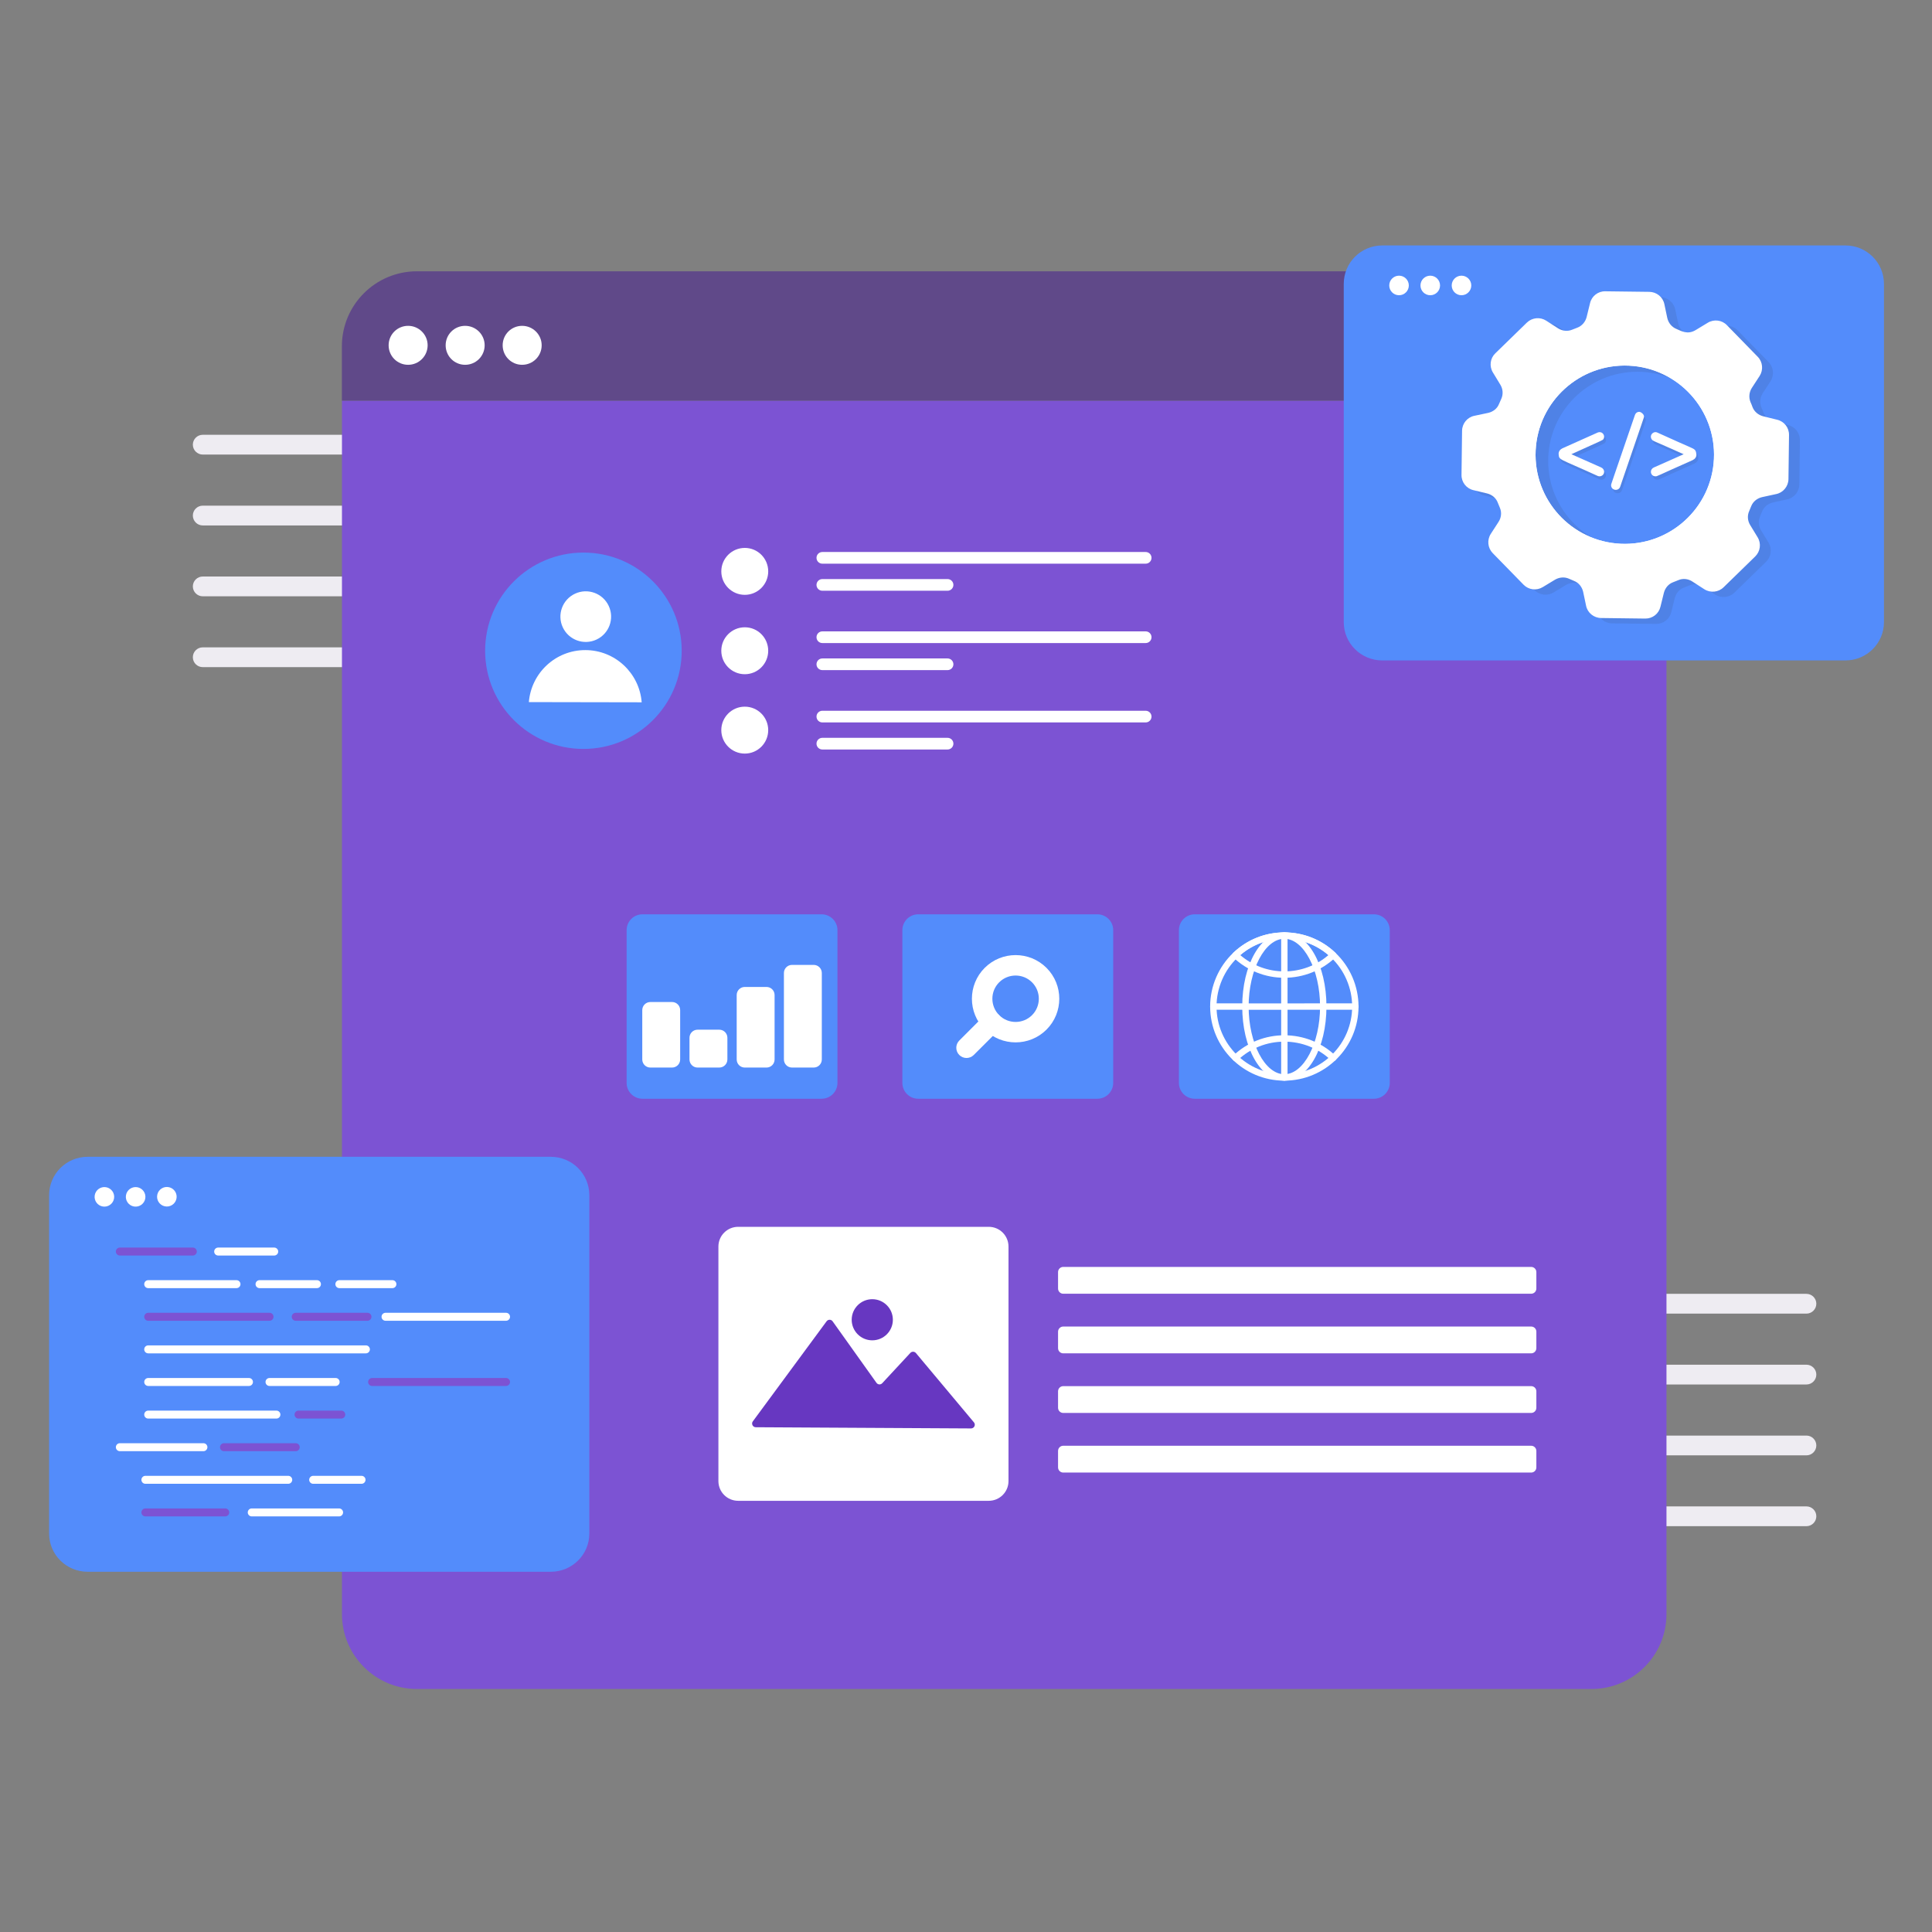 <svg width="537" height="537" viewBox="0 0 537 537" fill="none" xmlns="http://www.w3.org/2000/svg">
<rect x="0" y="0" width="537" height="537" fill="#808080" stroke="none"/>
<path d="M271.119 126.347H56.351C54.837 126.347 53.602 125.111 53.602 123.597C53.602 122.083 54.837 120.848 56.351 120.848H271.119C272.633 120.848 273.868 122.083 273.868 123.597C273.868 125.111 272.633 126.347 271.119 126.347Z" fill="#EEECF2"/>
<path d="M502.097 365.124H287.33C285.815 365.124 284.58 363.889 284.58 362.374C284.58 360.86 285.815 359.625 287.33 359.625H502.097C503.612 359.625 504.847 360.86 504.847 362.374C504.847 363.889 503.612 365.124 502.097 365.124Z" fill="#EEECF2"/>
<path d="M271.119 146.046H56.351C54.837 146.046 53.602 144.811 53.602 143.296C53.602 141.782 54.837 140.547 56.351 140.547H271.119C272.633 140.547 273.868 141.782 273.868 143.296C273.868 144.811 272.633 146.046 271.119 146.046Z" fill="#EEECF2"/>
<path d="M502.097 384.819H287.33C285.815 384.819 284.58 383.584 284.58 382.07C284.58 380.555 285.815 379.32 287.33 379.32H502.097C503.612 379.32 504.847 380.555 504.847 382.07C504.847 383.584 503.612 384.819 502.097 384.819Z" fill="#EEECF2"/>
<path d="M271.119 165.741H56.351C54.837 165.741 53.602 164.506 53.602 162.992C53.602 161.477 54.837 160.242 56.351 160.242H271.119C272.633 160.242 273.868 161.477 273.868 162.992C273.868 164.506 272.633 165.741 271.119 165.741Z" fill="#EEECF2"/>
<path d="M502.097 404.518H287.33C285.815 404.518 284.58 403.283 284.58 401.769C284.58 400.255 285.815 399.02 287.33 399.02H502.097C503.612 399.02 504.847 400.255 504.847 401.769C504.847 403.283 503.612 404.518 502.097 404.518Z" fill="#EEECF2"/>
<path d="M271.119 179.93H56.351C54.833 179.93 53.602 181.161 53.602 182.679C53.602 184.198 54.833 185.429 56.351 185.429H271.119C272.637 185.429 273.868 184.198 273.868 182.679C273.868 181.161 272.637 179.93 271.119 179.93Z" fill="#EEECF2"/>
<path d="M502.097 418.703H287.33C285.811 418.703 284.58 419.934 284.58 421.453C284.58 422.971 285.811 424.202 287.33 424.202H502.097C503.616 424.202 504.847 422.971 504.847 421.453C504.847 419.934 503.616 418.703 502.097 418.703Z" fill="#EEECF2"/>
<path d="M463.198 111.352V448.619C463.198 460.111 453.882 469.458 442.325 469.458H115.894C104.378 469.458 95.047 460.111 95.047 448.619V111.352H463.198Z" fill="#7C53D3"/>
<path d="M463.197 96.255V111.373H95.027V96.255C95.027 84.736 104.365 75.406 115.896 75.406H442.327C450.404 75.406 457.4 79.981 460.853 86.671C462.354 89.536 463.195 92.806 463.195 96.255H463.197Z" fill="#604989"/>
<path d="M118.861 95.973C118.861 98.982 116.428 101.396 113.432 101.396C110.436 101.396 108.02 98.982 108.02 95.973C108.02 92.965 110.452 90.566 113.432 90.566C116.412 90.566 118.861 92.981 118.861 95.973Z" fill="white"/>
<path d="M134.71 95.973C134.71 98.982 132.278 101.396 129.282 101.396C126.286 101.396 123.869 98.982 123.869 95.973C123.869 92.965 126.302 90.566 129.282 90.566C132.262 90.566 134.71 92.981 134.71 95.973Z" fill="white"/>
<path d="M150.556 95.973C150.556 98.982 148.123 101.396 145.127 101.396C142.131 101.396 139.715 98.982 139.715 95.973C139.715 92.965 142.147 90.566 145.127 90.566C148.107 90.566 150.556 92.981 150.556 95.973Z" fill="white"/>
<path d="M523.65 78.916V172.921C523.65 178.816 518.845 183.568 512.946 183.568H384.2C378.301 183.568 373.496 178.814 373.496 172.921V78.916C373.496 72.975 378.301 68.223 384.2 68.223H512.946C518.845 68.223 523.65 72.976 523.65 78.916Z" fill="#538CFB"/>
<path d="M388.861 82.06C390.364 82.06 391.582 80.844 391.582 79.343C391.582 77.842 390.364 76.625 388.861 76.625C387.359 76.625 386.141 77.842 386.141 79.343C386.141 80.844 387.359 82.06 388.861 82.06Z" fill="white"/>
<path d="M397.541 82.06C399.043 82.06 400.261 80.844 400.261 79.343C400.261 77.842 399.043 76.625 397.541 76.625C396.038 76.625 394.82 77.842 394.82 79.343C394.82 80.844 396.038 82.06 397.541 82.06Z" fill="white"/>
<path d="M406.222 82.06C407.725 82.06 408.943 80.844 408.943 79.343C408.943 77.842 407.725 76.625 406.222 76.625C404.72 76.625 403.502 77.842 403.502 79.343C403.502 80.844 404.72 82.06 406.222 82.06Z" fill="white"/>
<path d="M163.808 332.228V426.231C163.808 432.126 158.999 436.871 153.1 436.871H24.352C18.451 436.871 13.645 432.126 13.645 426.231V332.228C13.645 326.29 18.453 321.531 24.352 321.531H153.1C159.001 321.531 163.808 326.29 163.808 332.228Z" fill="#538CFB"/>
<path d="M31.701 333.102C31.942 331.621 30.935 330.225 29.452 329.984C27.969 329.744 26.571 330.75 26.33 332.232C26.09 333.713 27.097 335.109 28.58 335.35C30.063 335.59 31.46 334.584 31.701 333.102Z" fill="white"/>
<path d="M40.383 333.102C40.623 331.621 39.616 330.225 38.133 329.984C36.65 329.744 35.253 330.75 35.012 332.232C34.771 333.713 35.778 335.109 37.261 335.35C38.745 335.59 40.142 334.584 40.383 333.102Z" fill="white"/>
<path d="M49.026 333.26C49.371 331.799 48.465 330.335 47.003 329.991C45.541 329.646 44.075 330.55 43.73 332.011C43.385 333.472 44.291 334.936 45.753 335.281C47.215 335.625 48.681 334.721 49.026 333.26Z" fill="white"/>
<path d="M76.217 348.977H60.642C60.029 348.977 59.531 348.48 59.531 347.869C59.531 347.259 60.029 346.762 60.642 346.762H76.217C76.83 346.762 77.327 347.259 77.327 347.869C77.327 348.48 76.828 348.977 76.217 348.977Z" fill="white"/>
<path d="M53.59 348.977H33.316C32.703 348.977 32.205 348.48 32.205 347.869C32.205 347.259 32.703 346.762 33.316 346.762H53.59C54.203 346.762 54.701 347.259 54.701 347.869C54.701 348.48 54.203 348.977 53.59 348.977Z" fill="#7C53D3"/>
<path d="M109.067 358.04H94.331C93.718 358.04 93.221 357.543 93.221 356.932C93.221 356.321 93.718 355.824 94.331 355.824H109.067C109.68 355.824 110.178 356.321 110.178 356.932C110.178 357.543 109.68 358.04 109.067 358.04Z" fill="white"/>
<path d="M88.092 358.04H72.142C71.529 358.04 71.031 357.543 71.031 356.932C71.031 356.321 71.529 355.824 72.142 355.824H88.092C88.705 355.824 89.202 356.321 89.202 356.932C89.202 357.543 88.705 358.04 88.092 358.04Z" fill="white"/>
<path d="M65.729 358.04H41.199C40.585 358.04 40.088 357.543 40.088 356.932C40.088 356.321 40.585 355.824 41.199 355.824H65.729C66.342 355.824 66.84 356.321 66.84 356.932C66.84 357.543 66.342 358.04 65.729 358.04Z" fill="white"/>
<path d="M140.653 367.106H107.161C106.548 367.106 106.051 366.609 106.051 365.998C106.051 365.388 106.548 364.891 107.161 364.891H140.653C141.266 364.891 141.764 365.388 141.764 365.998C141.764 366.609 141.266 367.106 140.653 367.106Z" fill="white"/>
<path d="M102.134 367.106H82.197C81.584 367.106 81.086 366.609 81.086 365.998C81.086 365.388 81.585 364.891 82.197 364.891H102.134C102.747 364.891 103.244 365.388 103.244 365.998C103.244 366.609 102.745 367.106 102.134 367.106Z" fill="#7C53D3"/>
<path d="M74.915 367.106H41.197C40.584 367.106 40.086 366.609 40.086 365.998C40.086 365.388 40.584 364.891 41.197 364.891H74.915C75.529 364.891 76.026 365.388 76.026 365.998C76.026 366.609 75.529 367.106 74.915 367.106Z" fill="#7C53D3"/>
<path d="M101.701 376.165H41.197C40.584 376.165 40.086 375.668 40.086 375.057C40.086 374.446 40.584 373.949 41.197 373.949H101.699C102.312 373.949 102.81 374.446 102.81 375.057C102.81 375.668 102.312 376.165 101.699 376.165H101.701Z" fill="white"/>
<path d="M140.652 385.231H103.433C102.82 385.231 102.322 384.734 102.322 384.123C102.322 383.513 102.822 383.016 103.433 383.016H140.652C141.265 383.016 141.763 383.513 141.763 384.123C141.763 384.734 141.265 385.231 140.652 385.231Z" fill="#7C53D3"/>
<path d="M93.292 385.231H74.915C74.302 385.231 73.805 384.734 73.805 384.123C73.805 383.513 74.302 383.016 74.915 383.016H93.292C93.905 383.016 94.403 383.513 94.403 384.123C94.403 384.734 93.905 385.231 93.292 385.231Z" fill="white"/>
<path d="M69.196 385.231H41.199C40.585 385.231 40.088 384.734 40.088 384.123C40.088 383.513 40.585 383.016 41.199 383.016H69.196C69.809 383.016 70.306 383.513 70.306 384.123C70.306 384.734 69.809 385.231 69.196 385.231Z" fill="white"/>
<path d="M94.853 394.293H82.978C82.365 394.293 81.867 393.796 81.867 393.186C81.867 392.575 82.365 392.078 82.978 392.078H94.853C95.466 392.078 95.964 392.575 95.964 393.186C95.964 393.796 95.466 394.293 94.853 394.293Z" fill="#7C53D3"/>
<path d="M76.824 394.293H41.199C40.585 394.293 40.088 393.796 40.088 393.186C40.088 392.575 40.585 392.078 41.199 392.078H76.824C77.437 392.078 77.935 392.575 77.935 393.186C77.935 393.796 77.435 394.293 76.824 394.293Z" fill="white"/>
<path d="M82.196 403.356H62.259C61.646 403.356 61.148 402.859 61.148 402.248C61.148 401.638 61.646 401.141 62.259 401.141H82.196C82.809 401.141 83.307 401.638 83.307 402.248C83.307 402.859 82.809 403.356 82.196 403.356Z" fill="#7C53D3"/>
<path d="M56.54 403.356H33.314C32.701 403.356 32.203 402.859 32.203 402.248C32.203 401.638 32.701 401.141 33.314 401.141H56.538C57.151 401.141 57.649 401.638 57.649 402.248C57.649 402.859 57.151 403.356 56.538 403.356H56.54Z" fill="white"/>
<path d="M100.487 412.422H87.052C86.439 412.422 85.941 411.925 85.941 411.315C85.941 410.704 86.439 410.207 87.052 410.207H100.487C101.1 410.207 101.598 410.704 101.598 411.315C101.598 411.925 101.1 412.422 100.487 412.422Z" fill="white"/>
<path d="M80.115 412.422H40.415C39.802 412.422 39.305 411.925 39.305 411.315C39.305 410.704 39.804 410.207 40.415 410.207H80.115C80.728 410.207 81.226 410.704 81.226 411.315C81.226 411.925 80.728 412.422 80.115 412.422Z" fill="white"/>
<path d="M94.247 421.485H69.976C69.363 421.485 68.865 420.988 68.865 420.377C68.865 419.767 69.363 419.27 69.976 419.27H94.247C94.86 419.27 95.358 419.767 95.358 420.377C95.358 420.988 94.86 421.485 94.247 421.485Z" fill="white"/>
<path d="M62.606 421.485H40.415C39.802 421.485 39.305 420.988 39.305 420.377C39.305 419.767 39.804 419.27 40.415 419.27H62.606C63.219 419.27 63.716 419.767 63.716 420.377C63.716 420.988 63.217 421.485 62.606 421.485Z" fill="#7C53D3"/>
<path d="M162.16 208.166C177.248 208.166 189.479 195.948 189.479 180.876C189.479 165.804 177.248 153.586 162.16 153.586C147.073 153.586 134.842 165.804 134.842 180.876C134.842 195.948 147.073 208.166 162.16 208.166Z" fill="#538CFB"/>
<path d="M165.783 177.774C169.311 176.135 170.841 171.948 169.199 168.424C167.558 164.9 163.367 163.372 159.839 165.012C156.311 166.651 154.782 170.838 156.423 174.362C158.065 177.886 162.255 179.414 165.783 177.774Z" fill="white"/>
<path d="M178.357 195.205C177.723 187.103 170.981 180.71 162.704 180.695C154.427 180.681 147.661 187.048 146.998 195.148L178.357 195.205Z" fill="white"/>
<path d="M213.525 202.94C213.525 206.538 210.617 209.46 207.015 209.46C203.413 209.46 200.486 206.538 200.486 202.94C200.486 199.342 203.411 196.418 207.015 196.418C210.618 196.418 213.525 199.34 213.525 202.94Z" fill="white"/>
<path d="M213.525 180.877C213.525 184.475 210.617 187.399 207.015 187.399C203.413 187.399 200.486 184.475 200.486 180.877C200.486 177.279 203.411 174.355 207.015 174.355C210.618 174.355 213.525 177.277 213.525 180.877Z" fill="white"/>
<path d="M200.488 158.815C200.488 155.217 203.413 152.293 207.017 152.293C210.62 152.293 213.527 155.217 213.527 158.815C213.527 162.413 210.619 165.336 207.017 165.336C203.415 165.336 200.488 162.415 200.488 158.815Z" fill="white"/>
<path d="M320.064 155.052C320.064 155.947 319.337 156.675 318.44 156.675H228.571C227.676 156.675 226.947 155.949 226.947 155.052C226.947 154.156 227.674 153.43 228.571 153.43H318.44C319.335 153.43 320.064 154.156 320.064 155.052Z" fill="white"/>
<path d="M264.997 162.576C264.997 163.47 264.27 164.198 263.373 164.198H228.571C227.676 164.198 226.947 163.472 226.947 162.576C226.947 161.679 227.674 160.953 228.571 160.953H263.373C264.268 160.953 264.997 161.679 264.997 162.576Z" fill="white"/>
<path d="M320.064 177.115C320.064 178.009 319.337 178.737 318.44 178.737H228.571C227.676 178.737 226.947 178.011 226.947 177.115C226.947 176.218 227.674 175.492 228.571 175.492H318.44C319.335 175.492 320.064 176.218 320.064 177.115Z" fill="white"/>
<path d="M264.997 184.638C264.997 185.533 264.27 186.26 263.373 186.26H228.571C227.676 186.26 226.947 185.534 226.947 184.638C226.947 183.742 227.674 183.016 228.571 183.016H263.373C264.268 183.016 264.997 183.742 264.997 184.638Z" fill="white"/>
<path d="M320.064 199.177C320.064 200.072 319.337 200.8 318.44 200.8H228.571C227.676 200.8 226.947 200.074 226.947 199.177C226.947 198.281 227.674 197.555 228.571 197.555H318.44C319.335 197.555 320.064 198.281 320.064 199.177Z" fill="white"/>
<path d="M264.997 206.701C264.997 207.595 264.27 208.323 263.373 208.323H228.571C227.676 208.323 226.947 207.597 226.947 206.701C226.947 205.804 227.674 205.078 228.571 205.078H263.373C264.268 205.078 264.997 205.804 264.997 206.701Z" fill="white"/>
<g opacity="0.1">
<path d="M437.272 127.196L445.551 130.87C446.08 131.098 446.379 131.596 446.379 132.072C446.379 133.052 445.387 133.57 444.62 133.24H444.609C433.395 128.11 433.929 128.95 433.73 127.104C433.73 126.385 434.144 125.877 434.775 125.561L444.609 121.161C445.913 120.681 446.839 122.061 446.142 123.055C445.995 123.269 445.972 123.28 437.274 127.194L437.272 127.196Z" fill="#252525"/>
<path d="M457.461 116.701C457.461 117.057 457.662 116.239 450.84 136.223C450.386 137.583 448.319 137.286 448.319 135.804C448.319 135.447 448.125 136.246 454.94 116.294C455.098 115.795 455.54 115.41 456.166 115.41C456.541 115.41 457.461 116.023 457.461 116.702V116.701Z" fill="#252525"/>
<path d="M472.03 127.296C472.03 128.017 471.611 128.532 470.975 128.839C460.407 133.52 461.219 133.331 460.642 133.331C459.921 133.331 459.382 132.795 459.382 132.073C459.382 131.526 459.732 131.075 460.21 130.871L468.489 127.197C459.809 123.29 460.013 123.604 459.61 123.057C458.851 121.893 460.084 120.67 461.154 121.163C471.149 125.736 471.25 125.473 471.748 126.188C471.941 126.46 472.016 127.151 472.032 127.3L472.03 127.296Z" fill="#252525"/>
</g>
<g opacity="0.1">
<path d="M500.274 122.357C500.307 120.374 498.944 118.601 496.979 118.139L493.098 117.186C491.76 116.845 490.618 115.915 490.127 114.614C489.98 114.161 489.772 113.689 489.576 113.25C489.038 111.948 489.185 110.48 489.951 109.285L492.11 105.973C493.191 104.286 492.974 102.062 491.579 100.642L483.007 91.852C481.628 90.418 479.409 90.142 477.696 91.184L474.304 93.238C472.031 94.6 470.242 93.424 468.976 92.906C467.677 92.382 466.748 91.216 466.443 89.864L465.627 85.994C465.213 84.036 463.479 82.632 461.464 82.597L449.185 82.442C447.2 82.408 445.441 83.772 444.981 85.703L444.025 89.596C443.684 90.948 442.721 92.072 441.42 92.562C440.935 92.739 440.48 92.917 440.009 93.11C438.737 93.65 437.265 93.487 436.085 92.739L432.77 90.597C431.082 89.517 428.869 89.75 427.434 91.126L418.634 99.689C417.198 101.066 416.923 103.283 417.966 104.993L420.036 108.399C420.765 109.572 420.88 111.053 420.312 112.319C420.106 112.771 419.882 113.252 419.69 113.719C419.196 115.018 418.028 115.933 416.66 116.236L412.802 117.053C410.826 117.466 409.419 119.215 409.401 121.214L409.247 133.479C409.213 135.476 410.576 137.25 412.539 137.711L416.376 138.632C417.73 138.973 418.871 139.905 419.347 141.235C419.524 141.689 419.718 142.16 419.926 142.646C420.466 143.917 420.303 145.387 419.523 146.564L417.378 149.876C416.296 151.562 416.529 153.788 417.909 155.208L426.497 163.999C427.892 165.435 430.095 165.708 431.823 164.668L435.215 162.614C436.404 161.902 437.887 161.773 439.138 162.339C439.606 162.561 440.057 162.752 440.542 162.944C441.857 163.468 442.756 164.634 443.06 165.987L443.875 169.856C444.275 171.812 446.024 173.22 448.025 173.254L460.319 173.408C462.336 173.428 464.077 172.08 464.541 170.119L465.495 166.258C465.837 164.92 466.768 163.78 468.068 163.304C468.555 163.113 469.026 162.933 469.481 162.742C470.755 162.172 472.257 162.335 473.421 163.115L476.736 165.257C478.44 166.338 480.653 166.104 482.074 164.726L490.875 156.147C492.313 154.74 492.602 152.555 491.559 150.827L489.475 147.407C488.761 146.233 488.631 144.783 489.214 143.518C489.42 143.051 489.612 142.598 489.772 142.16C490.296 140.848 491.463 139.95 492.833 139.644L496.723 138.799C498.683 138.386 500.09 136.637 500.122 134.67L500.279 122.358L500.274 122.357ZM453.938 152.853C440.247 152.201 429.692 140.582 430.344 126.922C430.996 113.265 442.61 102.701 456.302 103.353C469.975 104.004 480.548 115.624 479.896 129.283C479.243 142.942 467.612 153.504 453.938 152.854V152.853Z" fill="#252525"/>
</g>
<path d="M497.254 120.88C497.288 118.897 495.925 117.124 493.96 116.663L490.079 115.709C488.741 115.368 487.6 114.438 487.108 113.137C486.96 112.685 486.752 112.212 486.557 111.774C486.018 110.471 486.166 109.003 486.932 107.808L489.091 104.496C490.171 102.81 489.954 100.586 488.559 99.165L479.988 90.375C478.609 88.941 476.389 88.666 474.676 89.708L471.284 91.761C469.011 93.123 467.222 91.948 465.957 91.43C464.658 90.906 463.729 89.74 463.423 88.387L462.607 84.517C462.193 82.559 460.459 81.155 458.444 81.12L446.165 80.966C444.181 80.932 442.421 82.295 441.961 84.226L441.005 88.119C440.664 89.472 439.701 90.595 438.4 91.085C437.915 91.263 437.46 91.44 436.989 91.634C435.717 92.173 434.246 92.01 433.066 91.263L429.75 89.12C428.062 88.041 425.85 88.273 424.414 89.649L415.615 98.212C414.179 99.59 413.904 101.807 414.947 103.516L417.017 106.923C417.745 108.096 417.861 109.576 417.292 110.842C417.086 111.295 416.862 111.776 416.67 112.243C416.176 113.542 415.009 114.456 413.641 114.76L409.783 115.576C407.807 115.99 406.4 117.738 406.382 119.737L406.227 132.003C406.193 134 407.556 135.773 409.52 136.235L413.356 137.156C414.71 137.497 415.851 138.429 416.327 139.758C416.505 140.213 416.699 140.683 416.906 141.169C417.447 142.44 417.283 143.91 416.503 145.087L414.358 148.399C413.276 150.086 413.509 152.312 414.89 153.732L423.478 162.522C424.872 163.958 427.076 164.231 428.803 163.191L432.195 161.137C433.384 160.426 434.868 160.296 436.119 160.862C436.586 161.084 437.037 161.276 437.522 161.468C438.837 161.991 439.737 163.157 440.04 164.51L440.856 168.38C441.256 170.336 443.004 171.744 445.005 171.777L457.3 171.932C459.316 171.951 461.058 170.604 461.522 168.642L462.476 164.782C462.817 163.443 463.748 162.304 465.049 161.828C465.536 161.636 466.007 161.457 466.462 161.265C467.736 160.695 469.237 160.859 470.401 161.638L473.717 163.78C475.421 164.862 477.633 164.627 479.055 163.25L487.856 154.671C489.293 153.263 489.583 151.078 488.54 149.351L486.456 145.93C485.741 144.757 485.612 143.307 486.194 142.041C486.402 141.574 486.592 141.121 486.752 140.683C487.276 139.371 488.444 138.473 489.814 138.168L493.704 137.323C495.664 136.909 497.071 135.161 497.103 133.194L497.259 120.882L497.254 120.88ZM450.43 151.137C436.739 150.485 426.184 138.865 426.836 125.206C427.488 111.548 439.102 100.985 452.793 101.636C466.467 102.288 477.04 113.908 476.387 127.567C475.735 141.226 464.104 151.788 450.43 151.138V151.137Z" fill="white"/>
<path d="M453.083 98.248C437.486 97.504 424.252 109.523 423.507 125.103C422.763 140.683 434.794 153.906 450.391 154.648C465.987 155.391 479.221 143.372 479.966 127.792C480.71 112.212 468.679 98.991 453.083 98.248ZM450.428 151.136C436.737 150.485 426.182 138.865 426.834 125.206C427.486 111.548 439.1 100.985 452.791 101.636C466.465 102.288 477.037 113.907 476.385 127.567C475.733 141.226 464.101 151.788 450.428 151.138V151.136Z" fill="white"/>
<path d="M436.76 126.251L445.039 129.925C445.568 130.152 445.867 130.651 445.867 131.127C445.867 132.107 444.875 132.625 444.106 132.295H444.095C432.881 127.165 433.416 128.004 433.217 126.158C433.217 125.439 433.631 124.932 434.262 124.616L444.095 120.215C445.399 119.736 446.325 121.115 445.629 122.109C445.481 122.324 445.458 122.335 436.76 126.249V126.251Z" fill="white"/>
<path d="M456.949 115.759C456.949 116.116 457.15 115.298 450.329 135.282C449.874 136.641 447.807 136.345 447.807 134.863C447.807 134.506 447.614 135.305 454.428 115.353C454.586 114.854 455.029 114.469 455.654 114.469C456.029 114.469 456.949 115.081 456.949 115.761V115.759Z" fill="white"/>
<path d="M471.519 126.355C471.519 127.075 471.099 127.59 470.463 127.897C459.896 132.578 460.708 132.39 460.13 132.39C459.409 132.39 458.87 131.854 458.87 131.131C458.87 130.585 459.22 130.134 459.698 129.93L467.977 126.255C459.297 122.348 459.501 122.662 459.098 122.116C458.339 120.951 459.572 119.728 460.642 120.222C470.637 124.794 470.739 124.532 471.236 125.247C471.43 125.519 471.504 126.209 471.52 126.358L471.519 126.355Z" fill="white"/>
<path d="M274.824 340.996H205.169C202.138 340.996 199.682 343.45 199.682 346.478V411.668C199.682 414.695 202.138 417.149 205.169 417.149H274.824C277.855 417.149 280.312 414.695 280.312 411.668V346.478C280.312 343.45 277.855 340.996 274.824 340.996Z" fill="white"/>
<path d="M269.894 397.035L210.067 396.7C209.237 396.7 208.743 395.731 209.255 395.061L229.755 367.249C230.178 366.685 231.026 366.685 231.431 367.267L243.622 384.363C243.994 384.892 244.769 384.945 245.211 384.469L253.028 376.045C253.451 375.587 254.174 375.605 254.581 376.08L270.706 395.344C271.272 396.013 270.778 397.035 269.894 397.035Z" fill="#6737C1"/>
<path d="M248.172 366.861C248.154 370.017 245.578 372.563 242.418 372.545C239.259 372.527 236.711 369.953 236.729 366.797C236.746 363.641 239.323 361.096 242.482 361.113C245.642 361.131 248.19 363.705 248.172 366.861Z" fill="#6737C1"/>
<path d="M295.525 352.141H425.593C426.387 352.141 427.032 352.785 427.032 353.578V358.155C427.032 358.948 426.387 359.592 425.593 359.592H295.525C294.731 359.592 294.086 358.948 294.086 358.155V353.578C294.086 352.785 294.731 352.141 295.525 352.141Z" fill="white"/>
<path d="M295.525 368.711H425.593C426.387 368.711 427.032 369.355 427.032 370.149V374.725C427.032 375.518 426.387 376.163 425.593 376.163H295.525C294.731 376.163 294.086 375.518 294.086 374.725V370.149C294.086 369.355 294.731 368.711 295.525 368.711Z" fill="white"/>
<path d="M295.525 385.277H425.593C426.387 385.277 427.032 385.922 427.032 386.715V391.291C427.032 392.085 426.387 392.729 425.593 392.729H295.525C294.731 392.729 294.086 392.085 294.086 391.291V386.715C294.086 385.922 294.731 385.277 295.525 385.277Z" fill="white"/>
<path d="M295.525 401.848H425.593C426.387 401.848 427.032 402.492 427.032 403.285V407.862C427.032 408.655 426.387 409.3 425.593 409.3H295.525C294.731 409.3 294.086 408.655 294.086 407.862V403.285C294.086 402.492 294.731 401.848 295.525 401.848Z" fill="white"/>
<path d="M228.366 254.133H178.575C176.142 254.133 174.17 256.103 174.17 258.533V300.997C174.17 303.427 176.142 305.397 178.575 305.397H228.366C230.799 305.397 232.771 303.427 232.771 300.997V258.533C232.771 256.103 230.799 254.133 228.366 254.133Z" fill="#538CFB"/>
<path d="M305.011 254.133H255.219C252.787 254.133 250.814 256.103 250.814 258.533V300.997C250.814 303.427 252.787 305.397 255.219 305.397H305.011C307.444 305.397 309.416 303.427 309.416 300.997V258.533C309.416 256.103 307.444 254.133 305.011 254.133Z" fill="#538CFB"/>
<path d="M381.878 254.133H332.087C329.654 254.133 327.682 256.103 327.682 258.533V300.997C327.682 303.427 329.654 305.397 332.087 305.397H381.878C384.311 305.397 386.283 303.427 386.283 300.997V258.533C386.283 256.103 384.311 254.133 381.878 254.133Z" fill="#538CFB"/>
<path d="M186.802 278.512H180.767C179.525 278.512 178.518 279.518 178.518 280.759V294.48C178.518 295.722 179.525 296.728 180.767 296.728H186.802C188.044 296.728 189.051 295.722 189.051 294.48V280.759C189.051 279.518 188.044 278.512 186.802 278.512Z" fill="white"/>
<path d="M199.927 286.203H193.892C192.65 286.203 191.643 287.209 191.643 288.45V294.479C191.643 295.72 192.65 296.726 193.892 296.726H199.927C201.169 296.726 202.176 295.72 202.176 294.479V288.45C202.176 287.209 201.169 286.203 199.927 286.203Z" fill="white"/>
<path d="M213.048 274.324H207.013C205.771 274.324 204.764 275.33 204.764 276.571V294.482C204.764 295.723 205.771 296.729 207.013 296.729H213.048C214.29 296.729 215.297 295.723 215.297 294.482V276.571C215.297 275.33 214.29 274.324 213.048 274.324Z" fill="white"/>
<path d="M226.173 268.195H220.138C218.896 268.195 217.889 269.201 217.889 270.443V294.481C217.889 295.722 218.896 296.728 220.138 296.728H226.173C227.415 296.728 228.422 295.722 228.422 294.481V270.443C228.422 269.201 227.415 268.195 226.173 268.195Z" fill="white"/>
<path d="M356.977 300.37C345.61 300.37 336.361 291.126 336.361 279.763C336.361 274.136 338.705 268.692 342.792 264.826C346.63 261.171 351.668 259.156 356.975 259.156C362.283 259.156 367.333 261.171 371.173 264.828C375.258 268.692 377.602 274.136 377.602 279.763C377.602 291.126 368.348 300.37 356.974 300.37H356.977ZM356.977 260.931C352.128 260.931 347.524 262.772 344.016 266.113C340.279 269.647 338.136 274.623 338.136 279.763C338.136 290.148 346.588 298.597 356.977 298.597C367.367 298.597 375.83 290.149 375.83 279.763C375.83 274.621 373.688 269.647 369.954 266.115C366.443 262.77 361.835 260.931 356.979 260.931H356.977Z" fill="white"/>
<path d="M356.978 271.772C351.676 271.772 346.638 269.762 342.793 266.113C342.617 265.946 342.518 265.713 342.518 265.47C342.518 265.227 342.617 264.995 342.793 264.828C346.633 261.171 351.672 259.156 356.98 259.156C362.288 259.156 367.338 261.171 371.178 264.828C371.354 264.995 371.453 265.227 371.453 265.47C371.453 265.713 371.354 265.944 371.178 266.113C367.332 269.762 362.289 271.772 356.98 271.772H356.978ZM344.726 265.468C348.14 268.396 352.452 269.998 356.978 269.998C361.504 269.998 365.827 268.397 369.241 265.468C365.833 262.534 361.513 260.93 356.978 260.93C352.444 260.93 348.136 262.534 344.726 265.468Z" fill="white"/>
<path d="M343.404 294.941C343.169 294.941 342.937 294.849 342.761 294.666C342.423 294.311 342.435 293.75 342.791 293.413C346.624 289.763 351.661 287.754 356.978 287.754C362.294 287.754 367.344 289.763 371.176 293.413C371.531 293.75 371.543 294.313 371.206 294.666C370.868 295.021 370.307 295.034 369.951 294.696C366.451 291.363 361.843 289.527 356.978 289.527C352.113 289.527 347.517 291.363 344.015 294.696C343.843 294.86 343.622 294.941 343.402 294.941H343.404Z" fill="white"/>
<path d="M356.984 300.363C350.422 300.363 345.281 291.314 345.281 279.76C345.281 268.206 350.422 259.156 356.984 259.156C363.546 259.156 368.687 268.206 368.687 279.76C368.687 291.314 363.546 300.363 356.984 300.363ZM356.984 260.93C351.604 260.93 347.056 269.553 347.056 279.76C347.056 289.966 351.602 298.59 356.984 298.59C362.366 298.59 366.912 289.966 366.912 279.76C366.912 269.553 362.366 260.93 356.984 260.93Z" fill="white"/>
<path d="M356.984 300.365C356.494 300.365 356.098 299.967 356.098 299.477V260.044C356.098 259.554 356.496 259.156 356.984 259.156C357.473 259.156 357.873 259.554 357.873 260.044V299.477C357.873 299.967 357.475 300.365 356.984 300.365Z" fill="white"/>
<path d="M348.255 280.67C342.131 280.67 337.412 280.665 337.193 280.652C336.705 280.62 336.333 280.2 336.365 279.71C336.397 279.225 336.817 278.85 337.3 278.881C338.103 278.909 363.426 278.893 376.717 278.881C377.208 278.881 377.604 279.276 377.606 279.766C377.606 280.256 377.21 280.654 376.719 280.654C374.178 280.656 359.041 280.67 348.255 280.67Z" fill="white"/>
<path d="M273.696 269.018C278.433 264.286 286.139 264.286 290.877 269.018C295.614 273.75 295.614 281.449 290.877 286.181C286.139 290.914 278.433 290.914 273.696 286.181C268.958 281.449 268.958 273.75 273.696 269.018ZM277.719 273.037C275.201 275.552 275.201 279.647 277.719 282.163C280.236 284.678 284.336 284.678 286.854 282.163C289.372 279.647 289.372 275.552 286.854 273.037C284.336 270.522 280.236 270.522 277.719 273.037Z" fill="white"/>
<path d="M266.634 293.235C267.744 294.345 269.546 294.345 270.657 293.235L277.716 286.183C278.827 285.073 278.827 283.274 277.716 282.164C276.606 281.055 274.804 281.055 273.693 282.164L266.634 289.217C265.523 290.326 265.523 292.126 266.634 293.235Z" fill="white"/>
</svg>
